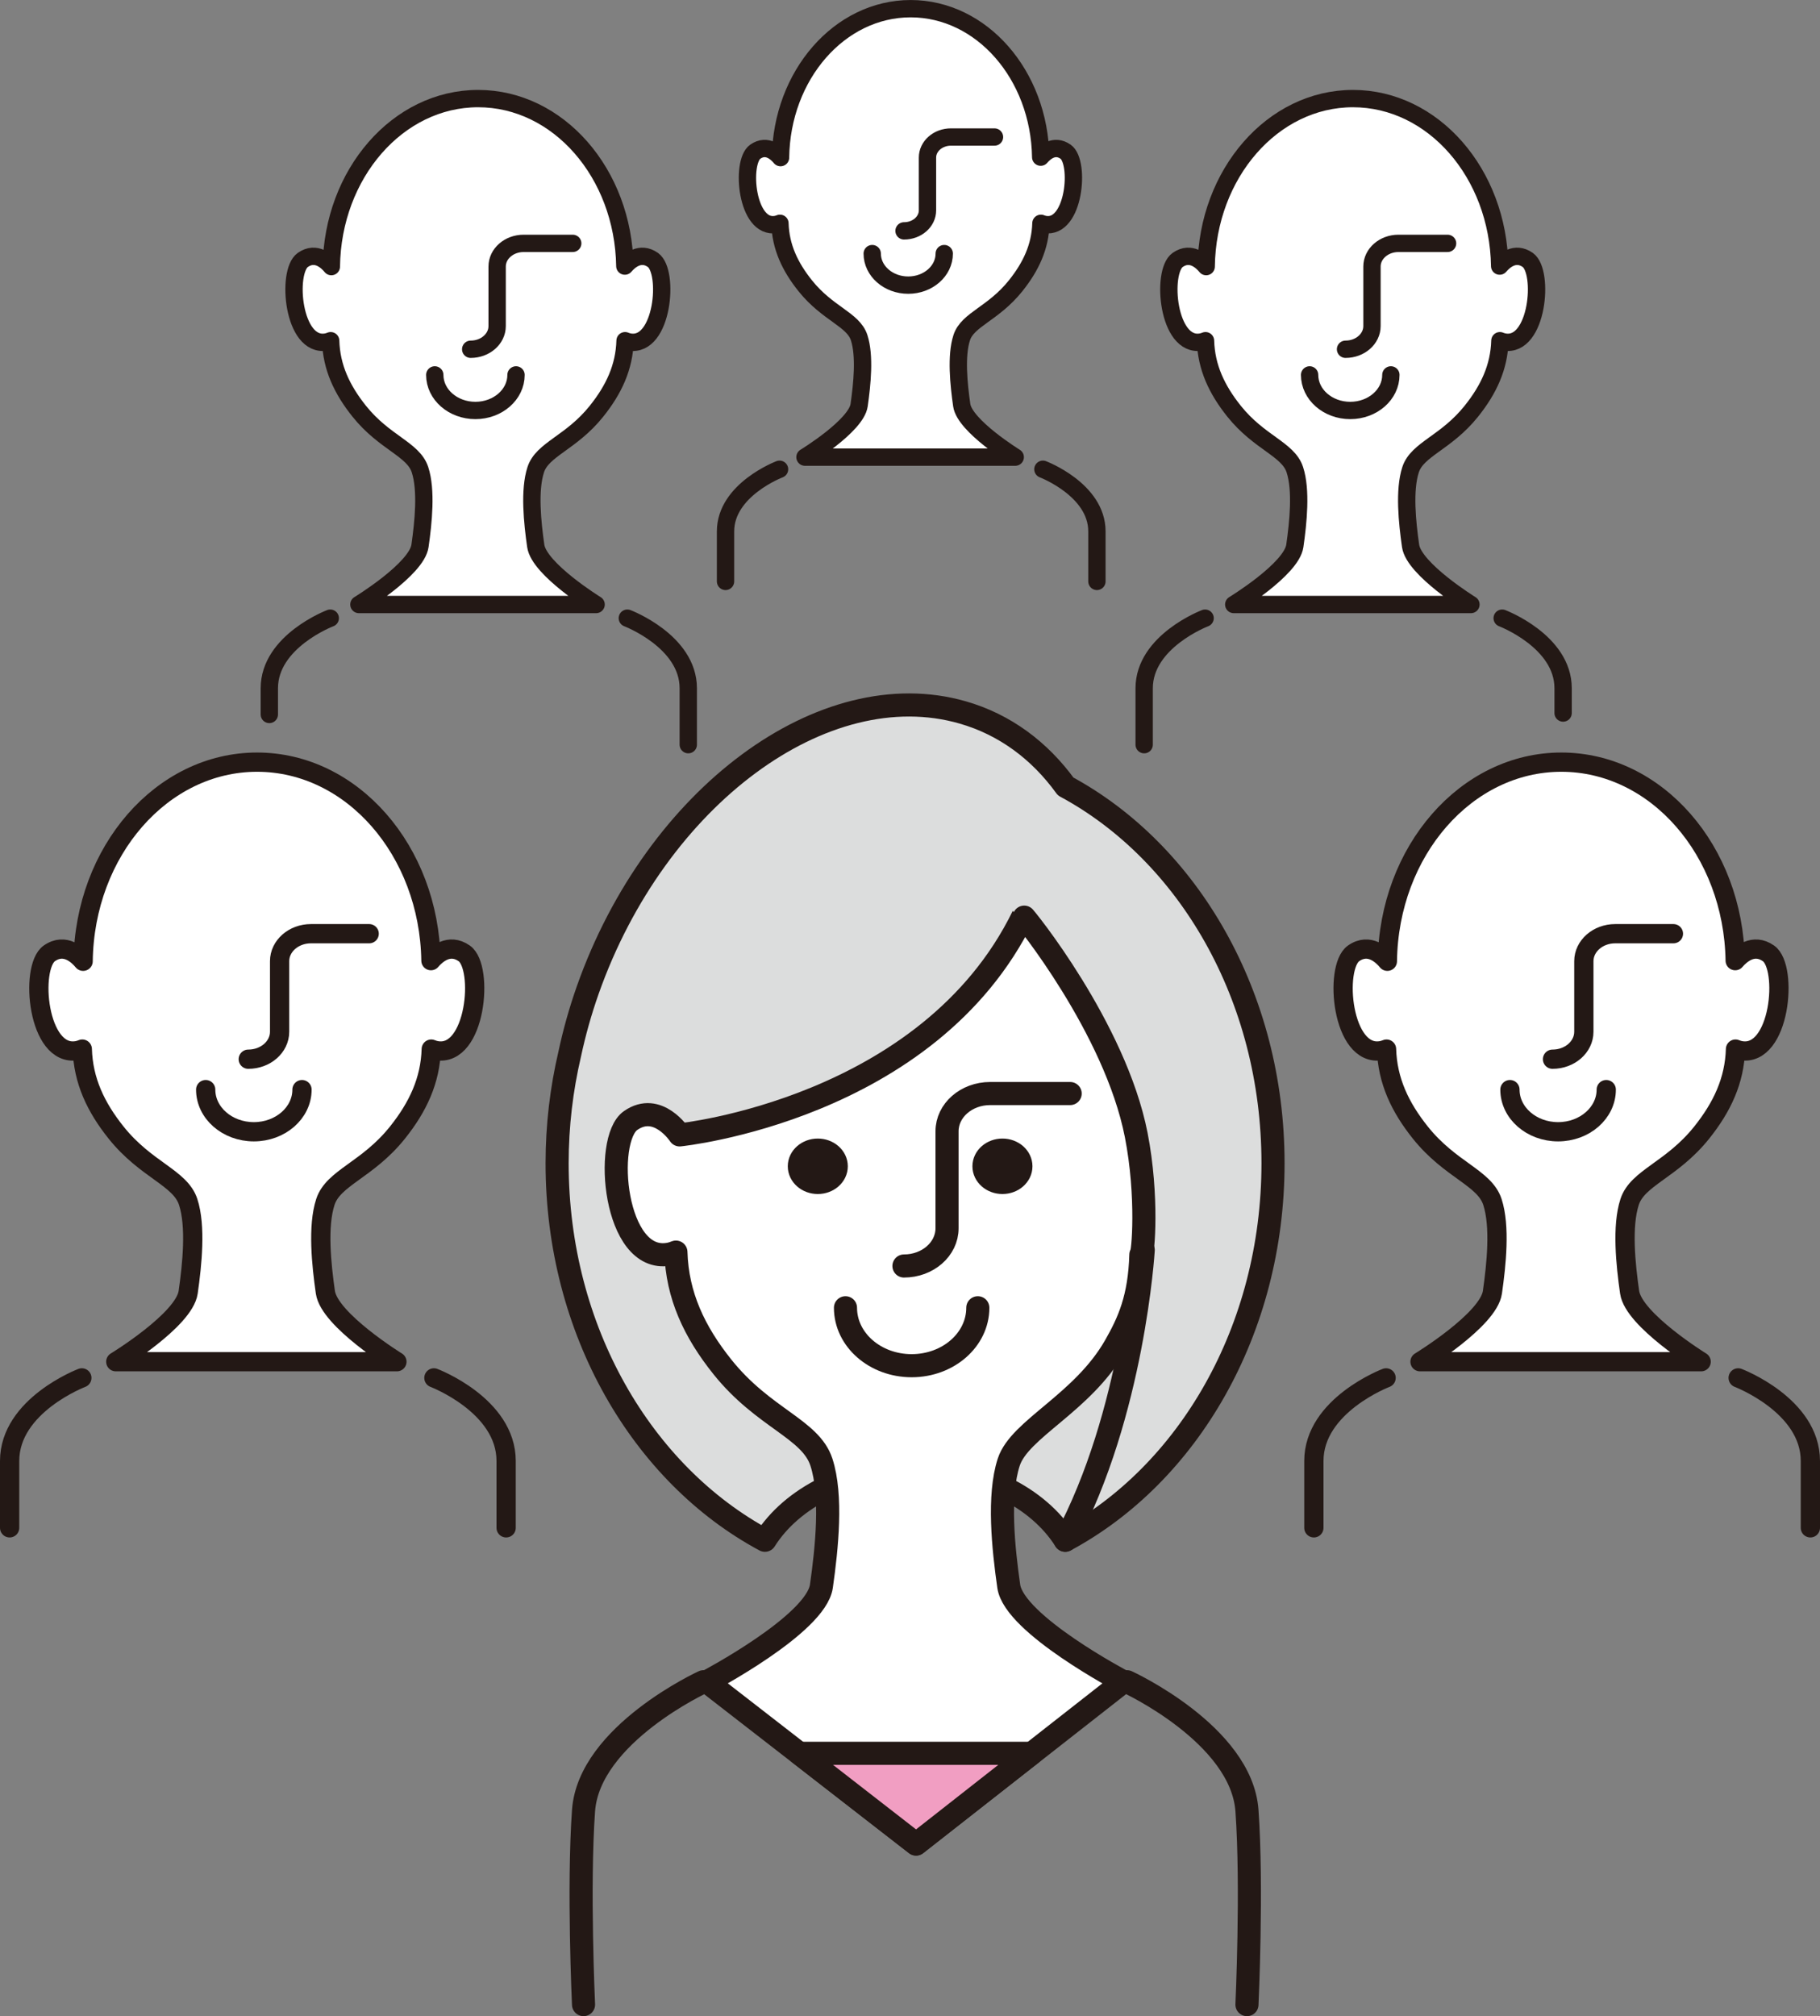 <?xml version="1.0" encoding="UTF-8"?>
<svg id="_レイヤー_2" data-name="レイヤー 2" xmlns="http://www.w3.org/2000/svg" viewBox="0 0 94.526 104.704">
  <rect x="0" y="0" width="94.526" height="104.704" fill="#808080" stroke="none"/>
  <defs>
    <style>
      .cls-1, .cls-2, .cls-3, .cls-4, .cls-5, .cls-6, .cls-7, .cls-8, .cls-9 {
        stroke: #231815;
        stroke-linecap: round;
        stroke-linejoin: round;
      }

      .cls-1, .cls-3, .cls-7 {
        fill: #fff;
      }

      .cls-2, .cls-8, .cls-9 {
        fill: none;
      }

      .cls-3, .cls-8 {
        stroke-width: .9px;
      }

      .cls-4 {
        fill: #dcdddd;
      }

      .cls-4, .cls-5, .cls-6, .cls-7, .cls-9 {
        stroke-width: 1.2px;
      }

      .cls-5 {
        fill: #231815;
      }

      .cls-6 {
        fill: #f19ec2;
      }
    </style>
  </defs>
  <g id="_レイヤー_1-2" data-name="レイヤー 1">
    <g>
      <g>
        <path class="cls-1" d="m24.111,49.512c-.792-.555-1.461.063-1.729.378-.089-5.711-4.097-10.309-9.032-10.309s-8.959,4.616-9.033,10.341c-.247-.302-.935-.985-1.756-.41-1.03.722-.618,5.412,1.442,5.051.1-.017.188-.046.271-.08.048,1.639.698,3.015,1.758,4.34,1.557,1.947,3.328,2.335,3.741,3.597.412,1.263.206,3.247,0,4.69-.206,1.443-3.76,3.608-3.76,3.608h14.601s-3.509-2.165-3.715-3.608c-.206-1.443-.412-3.428,0-4.69.412-1.263,2.183-1.651,3.741-3.597,1.06-1.325,1.71-2.701,1.758-4.34.083.034.171.063.271.08,2.06.361,2.473-4.33,1.442-5.051Z"/>
        <path class="cls-2" d="m.5,79.345v-3.472c0-2.894,3.751-4.315,3.751-4.315"/>
        <path class="cls-2" d="m26.287,79.345v-3.472c0-2.894-3.751-4.315-3.751-4.315"/>
        <path class="cls-2" d="m12.894,55.008h0c.899,0,1.628-.638,1.628-1.426v-3.666c0-.787.729-1.426,1.628-1.426h3.024"/>
        <path class="cls-2" d="m15.685,56.587c0,1.209-1.12,2.189-2.501,2.189s-2.501-.98-2.501-2.189"/>
      </g>
      <g>
        <path class="cls-1" d="m91.85,49.512c-.792-.555-1.461.063-1.729.378-.089-5.711-4.097-10.309-9.032-10.309s-8.959,4.616-9.033,10.341c-.247-.302-.935-.985-1.756-.41-1.03.722-.618,5.412,1.442,5.051.1-.017.188-.046.271-.08.048,1.639.698,3.015,1.758,4.34,1.557,1.947,3.328,2.335,3.741,3.597.412,1.263.206,3.247,0,4.69-.206,1.443-3.76,3.608-3.76,3.608h14.601s-3.509-2.165-3.715-3.608c-.206-1.443-.412-3.428,0-4.69.412-1.263,2.183-1.651,3.741-3.597,1.06-1.325,1.71-2.701,1.758-4.34.083.034.171.063.271.08,2.06.361,2.473-4.33,1.442-5.051Z"/>
        <path class="cls-2" d="m68.239,79.345v-3.472c0-2.894,3.751-4.315,3.751-4.315"/>
        <path class="cls-2" d="m94.026,79.345v-3.472c0-2.894-3.751-4.315-3.751-4.315"/>
        <path class="cls-2" d="m80.633,55.008h0c.899,0,1.628-.638,1.628-1.426v-3.666c0-.787.729-1.426,1.628-1.426h3.024"/>
        <path class="cls-2" d="m83.424,56.587c0,1.209-1.12,2.189-2.501,2.189s-2.501-.98-2.501-2.189"/>
      </g>
      <g>
        <path class="cls-3" d="m79.348,13.5c-.669-.468-1.233.053-1.459.319-.075-4.819-3.457-8.699-7.621-8.699s-7.559,3.895-7.622,8.726c-.208-.255-.789-.831-1.481-.346-.869.609-.522,4.567,1.217,4.262.084-.015.159-.039.229-.068.04,1.383.589,2.544,1.483,3.662,1.314,1.643,2.809,1.97,3.156,3.036.348,1.066.174,2.74,0,3.958-.174,1.218-3.173,3.044-3.173,3.044h12.32s-2.961-1.827-3.135-3.044c-.174-1.218-.348-2.892,0-3.958.348-1.066,1.842-1.393,3.156-3.036.895-1.118,1.443-2.279,1.483-3.662.07.029.145.053.229.068,1.739.304,2.086-3.653,1.217-4.262Z"/>
        <path class="cls-8" d="m59.425,38.673v-2.929c0-2.442,3.165-3.641,3.165-3.641"/>
        <path class="cls-8" d="m81.184,36.689s0,1.226,0-.945c0-2.442-3.165-3.641-3.165-3.641"/>
        <path class="cls-8" d="m69.883,18.138h0c.759,0,1.374-.539,1.374-1.203v-3.093c0-.664.615-1.203,1.374-1.203h2.552"/>
        <path class="cls-8" d="m72.238,19.47c0,1.02-.945,1.847-2.11,1.847s-2.11-.827-2.11-1.847"/>
      </g>
      <g>
        <path class="cls-3" d="m55.344,7.879c-.593-.415-1.093.047-1.293.283-.066-4.272-3.065-7.711-6.756-7.711s-6.701,3.453-6.756,7.735c-.185-.226-.699-.737-1.313-.307-.771.54-.462,4.048,1.079,3.778.074-.013.141-.035.203-.06.036,1.226.522,2.255,1.315,3.246,1.165,1.456,2.49,1.746,2.798,2.691.308.945.154,2.429,0,3.508-.154,1.08-2.813,2.699-2.813,2.699h10.921s-2.625-1.619-2.779-2.699c-.154-1.08-.308-2.564,0-3.508.308-.945,1.633-1.235,2.798-2.691.793-.991,1.279-2.021,1.315-3.246.062.026.128.047.203.06,1.541.27,1.849-3.239,1.079-3.778Z"/>
        <path class="cls-8" d="m37.682,30.194v-2.597c0-2.165,2.806-3.227,2.806-3.227"/>
        <path class="cls-8" d="m56.971,30.194v-2.597c0-2.165-2.806-3.227-2.806-3.227"/>
        <path class="cls-8" d="m46.953,11.99h0c.673,0,1.218-.477,1.218-1.066v-2.742c0-.589.545-1.066,1.218-1.066h2.262"/>
        <path class="cls-8" d="m49.041,13.17c0,.904-.837,1.638-1.87,1.638s-1.87-.733-1.87-1.638"/>
      </g>
      <g>
        <path class="cls-3" d="m33.911,13.5c-.669-.468-1.233.053-1.459.319-.075-4.819-3.457-8.699-7.621-8.699s-7.559,3.895-7.622,8.726c-.208-.255-.789-.831-1.481-.346-.869.609-.522,4.567,1.217,4.262.084-.015.159-.039.229-.068.04,1.383.589,2.544,1.483,3.662,1.314,1.643,2.809,1.97,3.156,3.036.348,1.066.174,2.74,0,3.958-.174,1.218-3.173,3.044-3.173,3.044h12.32s-2.961-1.827-3.135-3.044c-.174-1.218-.348-2.892,0-3.958.348-1.066,1.842-1.393,3.156-3.036.895-1.118,1.443-2.279,1.483-3.662.07.029.145.053.229.068,1.739.304,2.086-3.653,1.217-4.262Z"/>
        <path class="cls-8" d="m13.988,36.689s0,1.423,0-.945c0-2.442,3.165-3.641,3.165-3.641"/>
        <path class="cls-8" d="m35.747,38.673v-2.929c0-2.442-3.165-3.641-3.165-3.641"/>
        <path class="cls-8" d="m24.446,18.138h0c.759,0,1.374-.539,1.374-1.203v-3.093c0-.664.615-1.203,1.374-1.203h2.552"/>
        <path class="cls-8" d="m26.801,19.47c0,1.02-.945,1.847-2.11,1.847s-2.11-.827-2.11-1.847"/>
      </g>
      <g>
        <path class="cls-4" d="m55.347,40.844c-1.346-1.859-3.15-3.214-5.351-3.846-7.209-2.069-15.924,4.38-19.465,14.403-.396,1.122-.707,2.24-.943,3.346-.423,1.806-.653,3.704-.653,5.665,0,8.68,4.422,16.157,10.792,19.579,1.392-2.214,4.357-3.748,7.799-3.748s6.407,1.533,7.799,3.747c6.371-3.422,10.792-10.899,10.792-19.579s-4.412-16.142-10.772-19.568Z"/>
        <path class="cls-7" d="m59.011,58.938c-1.089-5.551-5.854-11.406-5.873-11.368-4.911,10.061-17.839,11.368-17.839,11.368,0,0-1.133-1.735-2.548-.744-1.416.992-.849,7.437,1.982,6.942.137-.024.258-.064.372-.111.065,2.252.959,4.143,2.416,5.964,2.14,2.675,4.574,3.208,5.14,4.944.566,1.735.283,4.462,0,6.446-.283,1.983-5.946,4.958-5.946,4.958l10.863,8.429,10.76-8.429s-5.663-2.975-5.946-4.958-.566-4.71,0-6.446c.566-1.735,3.827-3.062,5.526-6.037.715-1.253,1.27-2.483,1.336-4.735.114.047.384-3.029-.243-6.224Z"/>
        <polygon class="cls-6" points="53.584 91.056 41.516 91.056 47.579 95.767 53.584 91.056"/>
        <path class="cls-9" d="m36.536,87.338s-5.946,2.727-6.229,6.694c-.283,3.967,0,10.073,0,10.073"/>
        <path class="cls-9" d="m58.535,87.338s5.946,2.727,6.229,6.694,0,10.073,0,10.073"/>
        <path class="cls-5" d="m43.433,60.569c0,.464-.429.84-.959.84s-.959-.376-.959-.84.429-.84.959-.84.959.376.959.84Z"/>
        <path class="cls-5" d="m53.023,60.569c0,.464-.429.84-.959.84s-.959-.376-.959-.84.429-.84.959-.84.959.376.959.84Z"/>
        <path class="cls-9" d="m46.949,65.747h0c1.236,0,2.238-.877,2.238-1.959v-5.038c0-1.082,1.002-1.959,2.238-1.959h4.156"/>
        <path class="cls-9" d="m50.785,67.916c0,1.662-1.539,3.009-3.436,3.009s-3.437-1.347-3.437-3.009"/>
        <path class="cls-9" d="m59.376,64.919s-.509,8.468-4.049,15.071"/>
      </g>
    </g>
  </g>
</svg>